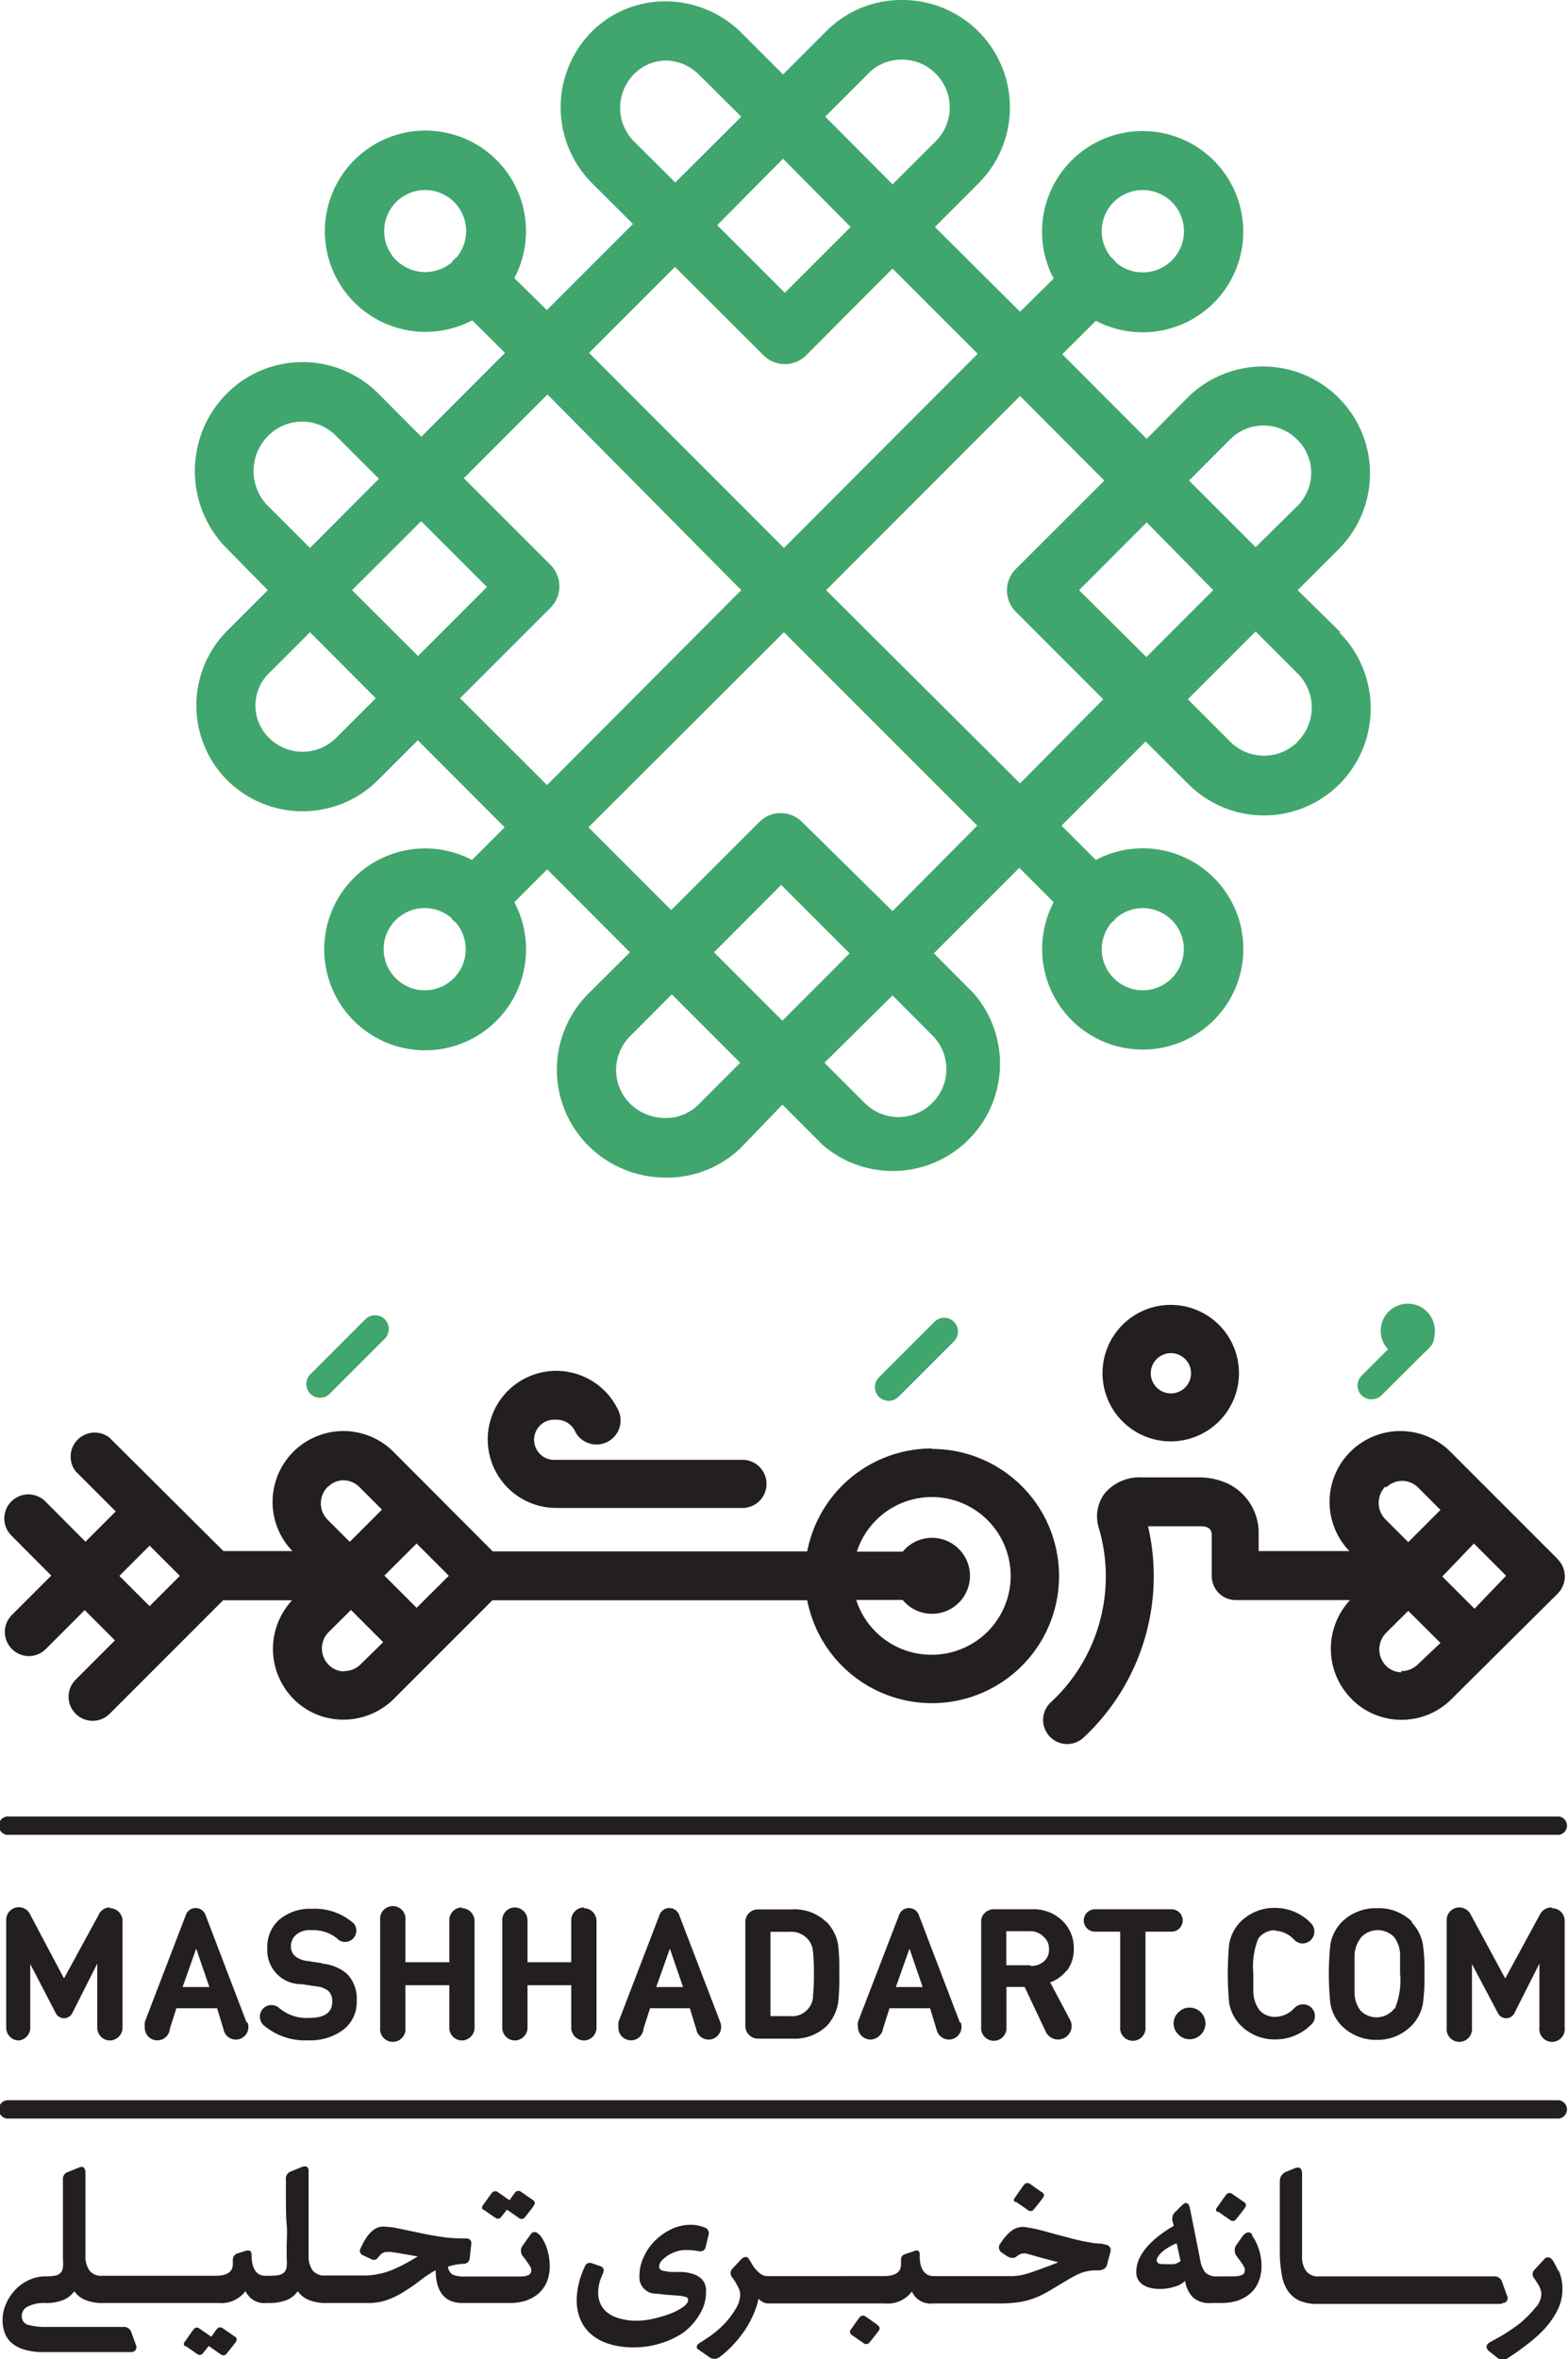 <svg xmlns="http://www.w3.org/2000/svg" viewBox="0 0 103.65 155.91"><defs><style>.cls-1{fill:#231f20;}.cls-2{fill:#40a66d;}</style></defs><g id="Layer_2" data-name="Layer 2"><g id="Layer_1-2" data-name="Layer 1"><path class="cls-1" d="M36.75,99.65H49.08a1.59,1.59,0,0,0,0-3.18H36.75a1.33,1.33,0,1,1,0-2.65,1.35,1.35,0,0,1,1.3.84,1.59,1.59,0,1,0,2.76-1.59,4.53,4.53,0,1,0-4.06,6.58"/><path class="cls-1" d="M77.39,95.25a4.51,4.51,0,1,0-4.51-4.5,4.51,4.51,0,0,0,4.51,4.5m0-5.83a1.33,1.33,0,1,1-1.32,1.33A1.33,1.33,0,0,1,77.39,89.42Z"/><path class="cls-2" d="M58.75,92.57a.94.94,0,0,1-.65-.26.92.92,0,0,1,0-1.29l3.67-3.67a.91.91,0,0,1,1.29,1.29l-3.67,3.67a.93.93,0,0,1-.64.26"/><path class="cls-2" d="M93.13,89.73a1.79,1.79,0,1,1,1.72-1.79,1.76,1.76,0,0,1-1.72,1.79M93,88l.09,0a.16.16,0,0,0,.1,0s0,0-.1,0a.16.16,0,0,0-.1,0Z"/><path class="cls-2" d="M90.68,92.47A.91.91,0,0,1,90,90.92l3.21-3.21A.91.91,0,1,1,94.54,89L91.33,92.2a.91.91,0,0,1-.65.27"/><path class="cls-2" d="M88.59,41.76,85.78,39l2.71-2.71a7.06,7.06,0,1,0-10-10L75.8,29l-5.58-5.59,2.22-2.21a6.7,6.7,0,0,0,3.1.76,6.65,6.65,0,1,0-5.89-3.55L67.43,20.6,61.8,15l2.86-2.86A7.1,7.1,0,0,0,59.62,0a7,7,0,0,0-5,2.06L51.76,4.92,49.05,2.21A7.1,7.1,0,0,0,44,.09a6.85,6.85,0,0,0-4.88,2,7.1,7.1,0,0,0,0,10l2.72,2.71-5.69,5.69L34,18.38a6.65,6.65,0,0,0-1.18-7.81,6.65,6.65,0,1,0-4.7,11.36,6.73,6.73,0,0,0,3.1-.76l2.16,2.15-5.53,5.54L25,26a7.07,7.07,0,0,0-10,0,7.26,7.26,0,0,0-.12,10.13L17.7,39l-2.62,2.62A7,7,0,0,0,15,51.54a7.07,7.07,0,0,0,10,0l2.62-2.62,5.74,5.75-2.16,2.16A6.67,6.67,0,1,0,34,59.62l2.17-2.17,5.47,5.48-2.77,2.76a7.1,7.1,0,0,0,0,10A7.25,7.25,0,0,0,44,77.82a7,7,0,0,0,5-2L51.72,73l2.66,2.66a7.09,7.09,0,0,0,10-10L61.73,63l5.65-5.65,2.27,2.27a6.65,6.65,0,1,0,5.89-3.56,6.59,6.59,0,0,0-3.1.77l-2.27-2.27L75.73,49l2.82,2.81a7.06,7.06,0,0,0,10,0,7.1,7.1,0,0,0,0-10M30,64.64a2.69,2.69,0,0,1-1.92.8,2.66,2.66,0,0,1-1.92-.8,2.71,2.71,0,0,1,3.65-4,1.46,1.46,0,0,0,.16.19l.19.17A2.71,2.71,0,0,1,30,64.64ZM77.46,60.8a2.72,2.72,0,0,1,0,3.84,2.7,2.7,0,0,1-3.84,0A2.71,2.71,0,0,1,73.45,61l.19-.17.17-.19a2.7,2.7,0,0,1,3.65.17ZM81.3,29.05a3.09,3.09,0,0,1,2.22-.93,3.13,3.13,0,0,1,2.23.93,3.08,3.08,0,0,1,0,4.4L83,36.16l-4.4-4.4Zm-7.68-15.7a2.73,2.73,0,0,1,3.84,0A2.72,2.72,0,0,1,75.54,18a2.7,2.7,0,0,1-1.73-.62c-.06-.07-.11-.14-.17-.2L73.45,17A2.72,2.72,0,0,1,73.62,13.35ZM57.41,4.85a3.07,3.07,0,0,1,2.21-.91,3.16,3.16,0,0,1,2.25,5.38L59,12.18,54.55,7.71Zm-5.65,5.64L56.23,15l-4.35,4.35-4.47-4.47ZM41.91,4.9A3,3,0,0,1,44,4a3.19,3.19,0,0,1,2.27,1L49,7.71l-4.36,4.35L41.91,9.35A3.16,3.16,0,0,1,41.91,4.9Zm2.71,12.74,5.87,5.86a2,2,0,0,0,2.78,0L59,17.75l5.63,5.63L51.82,36.21,38.94,23.32ZM26.19,17.2a2.73,2.73,0,0,1,0-3.85,2.69,2.69,0,0,1,1.92-.79A2.71,2.71,0,0,1,30.19,17l-.19.16a1.56,1.56,0,0,0-.16.2,2.73,2.73,0,0,1-3.65-.17ZM17.63,33.35a3.28,3.28,0,0,1,.12-4.57,3.14,3.14,0,0,1,4.44,0l2.86,2.86-4.56,4.57Zm4.59,15.41a3.14,3.14,0,0,1-4.44,0,3,3,0,0,1,.09-4.36l2.62-2.62,4.35,4.36Zm5.41-5.41L23.27,39l4.57-4.56,4.35,4.35Zm2.78,2.79,6-6a2,2,0,0,0,0-2.79l-5.75-5.75,5.53-5.53L49,39,36.16,51.88ZM46.16,73a3,3,0,0,1-2.18.88,3.29,3.29,0,0,1-2.33-.95,3.14,3.14,0,0,1,0-4.45l2.76-2.77,4.52,4.52Zm5.56-5.55L47.2,62.93l4.44-4.45L56.16,63Zm9.89,5.45a3.14,3.14,0,0,1-4.44,0L54.5,70.23,59,65.78l2.66,2.67A3.14,3.14,0,0,1,61.61,72.9ZM59,60.21,53,54.3a2,2,0,0,0-2.79,0l-5.84,5.84-5.47-5.47L51.82,41.78,64.6,54.56Zm8.43-8.44L54.61,39,67.43,26.17,73,31.76l-5.87,5.86a2,2,0,0,0,0,2.79l5.8,5.8Zm8.35-8.35L71.33,39l4.47-4.48L80.2,39Zm10,5.6a3.15,3.15,0,0,1-4.45,0l-2.81-2.81L83,41.73l2.81,2.81A3.17,3.17,0,0,1,85.78,49Z"/><path class="cls-1" d="M103.05,140H.61a.61.61,0,1,1,0-1.21H103.05a.61.61,0,0,1,0,1.21"/><path class="cls-1" d="M103.05,121.25H.61a.61.61,0,1,1,0-1.21H103.05a.61.61,0,0,1,0,1.21"/><path class="cls-1" d="M16.3,133.65l-2.71-7.09a.69.69,0,0,0-.66-.47.68.68,0,0,0-.65.47l-2.71,7.06h0l0,.06h0a1.09,1.09,0,0,0,0,.26.83.83,0,0,0,1.66.12h0l.43-1.35h2.69l.42,1.37a.83.83,0,0,0,1.65-.14.73.73,0,0,0-.06-.3Zm-4.23-2.34.9-2.54.87,2.54Z"/><path class="cls-1" d="M21.27,129.73l-1-.15a1.48,1.48,0,0,1-.77-.32.83.83,0,0,1-.27-.63,1,1,0,0,1,.34-.77,1.39,1.39,0,0,1,1-.31,2.52,2.52,0,0,1,1.69.53.73.73,0,0,0,.55.25.75.75,0,0,0,.57-1.23h0l0,0-.1-.08a3.84,3.84,0,0,0-2.63-.88,3.15,3.15,0,0,0-2.18.71,2.38,2.38,0,0,0-.8,1.88,2.24,2.24,0,0,0,2.27,2.39l1,.15a1.45,1.45,0,0,1,.77.3.94.94,0,0,1,.25.72c0,.7-.5,1.06-1.51,1.06a2.8,2.8,0,0,1-2.07-.72h0a.8.8,0,0,0-.43-.13.76.76,0,0,0-.77.77.78.78,0,0,0,.16.47h0a.85.85,0,0,0,.17.16,4.22,4.22,0,0,0,2.89.93,3.62,3.62,0,0,0,2.28-.69,2.28,2.28,0,0,0,.9-1.91,2.36,2.36,0,0,0-.66-1.81,2.92,2.92,0,0,0-1.64-.66"/><path class="cls-1" d="M54.61,127a3,3,0,0,0-2.26-.82H50.1a.83.83,0,0,0-.83.77h0v6.94a.84.84,0,0,0,.84.83h2.25a3.08,3.08,0,0,0,2.26-.81,2.89,2.89,0,0,0,.79-1.62,14.87,14.87,0,0,0,.07-1.88,14.1,14.1,0,0,0-.07-1.84,2.81,2.81,0,0,0-.79-1.58m-.87,4.91a1.39,1.39,0,0,1-1.55,1.33H50.93v-5.57h1.26a1.48,1.48,0,0,1,1.25.53,1.39,1.39,0,0,1,.3.77,11.8,11.8,0,0,1,.06,1.45A12.7,12.7,0,0,1,53.74,131.9Z"/><path class="cls-1" d="M70.51,130.25a2.32,2.32,0,0,0,.47-1.46,2.5,2.5,0,0,0-.74-1.85,2.72,2.72,0,0,0-2-.77H65.68a.84.84,0,0,0-.82.69h0v7.07a.84.84,0,1,0,1.67,0v-2.63h1.2l1.37,2.9h0a.9.9,0,0,0,1.74-.32.87.87,0,0,0-.1-.39h0L69.42,131a2.41,2.41,0,0,0,1.09-.79m-2.42-.34H66.52v-2.25h1.57A1.23,1.23,0,0,1,69,128a1,1,0,0,1,.34.81,1,1,0,0,1-.34.81A1.24,1.24,0,0,1,68.09,129.91Z"/><path class="cls-1" d="M78.64,132.67a1,1,0,0,0-.74.31,1,1,0,0,0,0,1.47,1,1,0,0,0,.74.31,1,1,0,1,0,0-2.09"/><path class="cls-1" d="M84.28,127.59a1.83,1.83,0,0,1,1.27.59.77.77,0,0,0,.56.25.79.79,0,0,0,.54-1.35h0a3.29,3.29,0,0,0-2.38-1A3.14,3.14,0,0,0,82,127a2.79,2.79,0,0,0-.75,1.48,20.85,20.85,0,0,0,0,3.87,2.76,2.76,0,0,0,.75,1.48,3.14,3.14,0,0,0,2.31.94,3.28,3.28,0,0,0,2.3-.92.77.77,0,0,0,.31-.62.78.78,0,0,0-.78-.78.81.81,0,0,0-.56.23h0a1.78,1.78,0,0,1-1.27.6,1.34,1.34,0,0,1-1.06-.45,2.13,2.13,0,0,1-.4-1.16c0-.17,0-.59,0-1.25a5,5,0,0,1,.32-2.3,1.33,1.33,0,0,1,1.16-.56"/><path class="cls-1" d="M93.35,127A3.14,3.14,0,0,0,91,126.1a3.17,3.17,0,0,0-2.32.93,2.78,2.78,0,0,0-.74,1.48,18.77,18.77,0,0,0,0,3.87,2.75,2.75,0,0,0,.74,1.48,3.18,3.18,0,0,0,2.32.94,3.14,3.14,0,0,0,2.31-.94,2.76,2.76,0,0,0,.75-1.48,11.94,11.94,0,0,0,.1-1.93,12.09,12.09,0,0,0-.1-1.94,2.8,2.8,0,0,0-.75-1.48m-1.14,5.7a1.48,1.48,0,0,1-2.25.12,2,2,0,0,1-.38-1.15c0-.15,0-.56,0-1.25s0-1.11,0-1.25A2,2,0,0,1,90,128a1.51,1.51,0,0,1,2.15,0,2,2,0,0,1,.4,1.16c0,.17,0,.59,0,1.25A4.9,4.9,0,0,1,92.21,132.73Z"/><path class="cls-1" d="M7.27,126.05a.82.82,0,0,0-.68.36h0a1.09,1.09,0,0,0-.08.15l-2.28,4.18L2,126.53H2a.83.83,0,0,0-1.59.34V134a.84.84,0,0,0,.83.84A.85.85,0,0,0,2,134v-4.21L3.67,133h0a.6.6,0,0,0,.56.37.63.63,0,0,0,.58-.4l1.62-3.21V134h0a.84.84,0,0,0,.83.84.85.85,0,0,0,.84-.84v-7.07a.84.84,0,0,0-.84-.83"/><path class="cls-1" d="M102.55,126.05a.84.84,0,0,0-.74.44h0l-2.31,4.25-2.26-4.18a.85.85,0,0,0-.77-.51.83.83,0,0,0-.84.83V134a.84.84,0,1,0,1.67,0v-4.21L99,133h0a.61.61,0,0,0,.56.37.62.62,0,0,0,.58-.4l1.62-3.21V134h0a.84.84,0,1,0,1.67,0v-7.07a.83.83,0,0,0-.83-.83"/><path class="cls-1" d="M47.62,133.65l-2.72-7.09a.69.69,0,0,0-.66-.47.68.68,0,0,0-.65.47l-2.71,7.06h0l0,.06h0a1.09,1.09,0,0,0,0,.26.83.83,0,0,0,1.66.12h0l.43-1.35H45.6l.42,1.37a.83.83,0,0,0,1.65-.14.73.73,0,0,0-.06-.3Zm-4.24-2.34.9-2.54.87,2.54Z"/><path class="cls-1" d="M63.45,133.65l-2.71-7.09a.69.69,0,0,0-.66-.47.68.68,0,0,0-.65.47l-2.72,7.06h0l0,.06h0a.75.75,0,0,0,0,.26.84.84,0,0,0,.83.84.85.85,0,0,0,.83-.72h0l.43-1.35h2.68l.42,1.37a.85.85,0,0,0,.83.7.84.84,0,0,0,.83-.84.73.73,0,0,0-.06-.3Zm-4.23-2.34.9-2.54.87,2.54Z"/><path class="cls-1" d="M30.53,126.05a.84.84,0,0,0-.83.84v2.78H26.8v-2.78a.84.84,0,1,0-1.67,0V134a.84.84,0,1,0,1.67,0v-2.81h2.9V134a.84.84,0,0,0,.83.84.85.85,0,0,0,.84-.84v-7.06a.85.85,0,0,0-.84-.84"/><path class="cls-1" d="M38.6,126.05a.85.85,0,0,0-.84.84v2.78H34.87v-2.78a.85.85,0,0,0-.84-.84.84.84,0,0,0-.83.84V134a.84.84,0,0,0,.83.84.85.85,0,0,0,.84-.84v-2.81h2.89V134a.85.85,0,0,0,.84.84.84.84,0,0,0,.83-.84v-7.06a.84.84,0,0,0-.83-.84"/><path class="cls-1" d="M78.18,126.91a.74.74,0,0,0-.74-.74H72.38a.74.74,0,0,0,0,1.48h1.67v6.28h0a.84.84,0,1,0,1.67,0h0v-6.28h1.72a.74.74,0,0,0,.74-.74"/><path class="cls-1" d="M35.6,147.65a.3.3,0,0,0-.52,0l-.52.73a.59.59,0,0,0,0,.72l.17.21c.11.15.19.27.25.37a1,1,0,0,1,.13.24.45.45,0,0,1,0,.16q0,.36-.78.36H30.72a2.07,2.07,0,0,1-.76-.11.68.68,0,0,1-.35-.54,3.71,3.71,0,0,1,1-.19.4.4,0,0,0,.44-.37l.11-1s0-.34-.41-.31h-.23a9.17,9.17,0,0,1-1.46-.12c-.5-.08-1-.17-1.45-.27l-1.29-.27a5.06,5.06,0,0,0-1-.12c-.56,0-1.05.47-1.48,1.43a.31.31,0,0,0,.14.46l.56.26a.33.33,0,0,0,.44-.09,1.07,1.07,0,0,1,.2-.22.49.49,0,0,1,.35-.16,1.85,1.85,0,0,1,.34,0l.53.08.62.11.59.1c-.29.18-.58.35-.86.5s-.56.28-.84.4a5,5,0,0,1-.88.26,4.25,4.25,0,0,1-1,.1h-2.5a1,1,0,0,1-.87-.34,1.64,1.64,0,0,1-.26-1v-5.58c0-.42-.42-.26-.42-.26l-.79.32a.5.5,0,0,0-.29.52c0,.41,0,.77,0,1.24s0,1.18.05,1.72,0,1,0,1.44,0,.68,0,.79a3.28,3.28,0,0,1,0,.57.66.66,0,0,1-.15.36.69.69,0,0,1-.36.19,3.24,3.24,0,0,1-.61.05h-.29c-.6,0-.91-.48-.91-1.4,0-.42-.44-.23-.44-.23l-.46.14a.45.45,0,0,0-.34.42v.3c0,.51-.38.77-1.14.77H6.79a1,1,0,0,1-.87-.34,1.63,1.63,0,0,1-.27-1V143.6c0-.58-.41-.37-.41-.37l-.72.29a.49.49,0,0,0-.36.53c0,.39,0,.81,0,1.26,0,.61,0,1.18,0,1.72s0,1,0,1.44,0,.68,0,.79a3.42,3.42,0,0,1,0,.57.66.66,0,0,1-.15.36.69.69,0,0,1-.36.19,3.32,3.32,0,0,1-.61.05H3a2.57,2.57,0,0,0-1.13.26,2.86,2.86,0,0,0-.9.67,3.26,3.26,0,0,0-.59.93,2.56,2.56,0,0,0-.21,1,2.47,2.47,0,0,0,.13.84,1.62,1.62,0,0,0,.45.68,2.18,2.18,0,0,0,.83.45,4.15,4.15,0,0,0,1.27.17H8.69A.32.32,0,0,0,9,155l-.31-.85a.51.51,0,0,0-.47-.38H3.12a4.35,4.35,0,0,1-1.27-.14.57.57,0,0,1-.41-.57.68.68,0,0,1,.36-.62A2.41,2.41,0,0,1,3,152.19a3,3,0,0,0,1.18-.2,1.62,1.62,0,0,0,.73-.58,1.62,1.62,0,0,0,.73.58,3,3,0,0,0,1.18.2h7.64a2,2,0,0,0,1.77-.79,1.36,1.36,0,0,0,1.39.79h.15a3.07,3.07,0,0,0,1.19-.2,1.65,1.65,0,0,0,.72-.58,1.73,1.73,0,0,0,.73.58,3,3,0,0,0,1.18.2h2.73a3.64,3.64,0,0,0,1.37-.24,5.28,5.28,0,0,0,1.11-.57,11.4,11.4,0,0,0,1-.7,7.45,7.45,0,0,1,1-.66c0,1.44.62,2.17,1.77,2.17h3.17a3.6,3.6,0,0,0,1-.15,2.63,2.63,0,0,0,.84-.46,2.28,2.28,0,0,0,.56-.76,2.79,2.79,0,0,0,.2-1.09,3.72,3.72,0,0,0-.26-1.35,3.06,3.06,0,0,0-.43-.73"/><path class="cls-1" d="M46.67,151.4a1.06,1.06,0,0,0-.23-.73,1.31,1.31,0,0,0-.58-.38,3,3,0,0,0-.74-.15l-.74,0a3.56,3.56,0,0,1-.58-.09.28.28,0,0,1-.23-.27.61.61,0,0,1,.17-.39,2.16,2.16,0,0,1,.42-.35,2.31,2.31,0,0,1,.55-.25,1.77,1.77,0,0,1,.58-.1,4.37,4.37,0,0,1,.87.07c.4.09.47-.22.47-.22l.22-.89a.4.4,0,0,0-.3-.46,1,1,0,0,0-.25-.08,2.37,2.37,0,0,0-.65-.09,3,3,0,0,0-1.23.27,4,4,0,0,0-1.08.74,3.61,3.61,0,0,0-.77,1.08,2.88,2.88,0,0,0-.3,1.29,1.08,1.08,0,0,0,1,1.17c.3,0,.59.07.85.08l.71.05a2.27,2.27,0,0,1,.49.09.19.19,0,0,1,.17.19c0,.16-.12.32-.36.49a3.89,3.89,0,0,1-.89.45,8.51,8.51,0,0,1-1.11.32,5.28,5.28,0,0,1-1,.12,4.06,4.06,0,0,1-1.17-.15,2.19,2.19,0,0,1-.81-.39,1.44,1.44,0,0,1-.46-.59,1.72,1.72,0,0,1-.15-.72,3,3,0,0,1,.13-.81,3.83,3.83,0,0,1,.17-.43c.2-.39-.12-.5-.12-.5l-.63-.22a.35.35,0,0,0-.43.23,5.41,5.41,0,0,0-.37,1,5,5,0,0,0-.17,1.22,3.34,3.34,0,0,0,.23,1.24,2.62,2.62,0,0,0,.71,1,3.31,3.31,0,0,0,1.19.65,5.31,5.31,0,0,0,1.67.23,5.88,5.88,0,0,0,1.63-.23,5.66,5.66,0,0,0,1.54-.69A3.91,3.91,0,0,0,46.21,153a2.79,2.79,0,0,0,.46-1.57"/><path class="cls-1" d="M72.9,148.28l-.59-.05c-.45-.07-.86-.15-1.25-.25l-1.12-.29-1.06-.29a9.4,9.4,0,0,0-1-.21,1.25,1.25,0,0,0-1.06.26,3.49,3.49,0,0,0-.68.79.41.41,0,0,0,.08.62l.39.26s.35.2.58,0a.94.94,0,0,1,.18-.12.73.73,0,0,1,.55-.06l.7.2,1.34.36q-.92.36-1.44.54a8.44,8.44,0,0,1-.88.28,4,4,0,0,1-.65.09l-.79,0H61.71c-.6,0-.94-.51-.91-1.4,0-.42-.32-.27-.32-.27l-.68.23a.36.36,0,0,0-.24.32v.35c0,.51-.38.77-1.14.77H50.77a.81.81,0,0,1-.47-.13,1.86,1.86,0,0,1-.36-.33,2.73,2.73,0,0,1-.31-.47l-.12-.19c-.18-.32-.51,0-.51,0l-.61.66a.42.42,0,0,0,0,.53q.12.16.24.36c.08.14.15.27.21.4a.92.92,0,0,1,.09.38,1.86,1.86,0,0,1-.29.94,5.44,5.44,0,0,1-.75,1,6.72,6.72,0,0,1-1,.85l-.54.36c-.49.26-.22.47-.22.47l.82.57a.57.57,0,0,0,.63-.06,6.13,6.13,0,0,0,.8-.71,7.54,7.54,0,0,0,.86-1.06,7,7,0,0,0,.58-1.07,5,5,0,0,0,.32-1,1.3,1.3,0,0,0,.29.22.8.8,0,0,0,.36.09h7.71a2,2,0,0,0,1.78-.79,1.35,1.35,0,0,0,1.39.79H66a8.69,8.69,0,0,0,1.5-.11,4.78,4.78,0,0,0,1.07-.32,7.38,7.38,0,0,0,1-.53l1.28-.76c.22-.12.41-.21.57-.28a3.12,3.12,0,0,1,.5-.14,2.76,2.76,0,0,1,.51-.05c.66.06.74-.34.74-.34l.24-.9s.12-.44-.46-.48"/><path class="cls-1" d="M82.8,147.7c-.3-.45-.68.1-.68.1l-.37.52a.64.64,0,0,0,0,.78l.15.2c.11.15.2.27.26.37a1.31,1.31,0,0,1,.12.24.45.45,0,0,1,0,.16c0,.24-.26.36-.77.36h-1a1.12,1.12,0,0,1-.82-.24,1.79,1.79,0,0,1-.35-.84l-.68-3.41s-.1-.64-.52-.21a4.77,4.77,0,0,0-.39.39.63.63,0,0,0-.24.67c.12.4.06.31.06.31q-2.46,1.46-2.46,3.06a1,1,0,0,0,.13.5,1.17,1.17,0,0,0,.35.35,1.61,1.61,0,0,0,.49.19,2.78,2.78,0,0,0,.58.06,3.3,3.3,0,0,0,1-.15,1.6,1.6,0,0,0,.68-.38,2,2,0,0,0,.52,1.09,1.62,1.62,0,0,0,1.19.37h.73a3.49,3.49,0,0,0,1-.15,2.43,2.43,0,0,0,.84-.46,2,2,0,0,0,.56-.76,2.62,2.62,0,0,0,.21-1.09,3.54,3.54,0,0,0-.27-1.35,3,3,0,0,0-.38-.68m-5.17,1.92a5.11,5.11,0,0,1-.58,0c-.26,0-.43,0-.5-.15s0-.24.12-.44a2.27,2.27,0,0,1,.57-.48,2.76,2.76,0,0,1,.6-.3l.26,1.17A1.3,1.3,0,0,1,77.63,149.62Z"/><path class="cls-1" d="M80.52,146.15l.79.55a.27.27,0,0,0,.36,0s.55-.67.64-.83a.23.23,0,0,0-.08-.35l-.81-.56a.27.27,0,0,0-.37.08c-.13.16-.44.62-.61.85s.08.29.08.29"/><path class="cls-1" d="M67.16,145.5l.79.55a.27.27,0,0,0,.35,0s.56-.68.65-.83a.22.22,0,0,0-.08-.35l-.81-.57a.28.28,0,0,0-.37.08c-.13.16-.44.62-.61.86s.08.29.08.29"/><path class="cls-1" d="M58,153.63l-.81-.57a.28.28,0,0,0-.37.08c-.13.16-.44.62-.61.85a.24.24,0,0,0,.08.3l.79.55a.28.28,0,0,0,.36,0s.56-.68.65-.83a.22.22,0,0,0-.09-.35"/><path class="cls-1" d="M31.94,146s.59.42.8.55a.26.26,0,0,0,.35,0s.23-.28.42-.53l.79.55a.28.28,0,0,0,.36,0s.55-.68.64-.84a.23.23,0,0,0-.08-.35l-.81-.56a.28.28,0,0,0-.37.08c-.08.1-.22.3-.36.5l0,0-.8-.56a.28.28,0,0,0-.37.08c-.13.16-.44.62-.62.85a.22.22,0,0,0,.08.29"/><path class="cls-1" d="M103,150.06a5.7,5.7,0,0,0-.36-.69c-.26-.35-.51-.13-.51-.13l-.73.79a.4.4,0,0,0,0,.5l.26.4a1.37,1.37,0,0,1,.23.68,1.43,1.43,0,0,1-.43.93,7.68,7.68,0,0,1-1,1,12.43,12.43,0,0,1-1.28.86l-.65.36c-.5.25-.13.59-.13.59l.61.48a.58.58,0,0,0,.66,0c.34-.22.69-.45,1-.7A9,9,0,0,0,102,154a5.46,5.46,0,0,0,.92-1.27,3,3,0,0,0,.36-1.4,3.11,3.11,0,0,0-.24-1.28"/><path class="cls-1" d="M99.28,152.19a.33.33,0,0,0,.34-.49l-.32-.88a.51.51,0,0,0-.48-.39H87.22a1,1,0,0,1-.87-.34,1.57,1.57,0,0,1-.28-1v-5.46c0-.53-.42-.37-.42-.37l-.64.26a.67.67,0,0,0-.41.63q0,.45,0,1c0,.51,0,1,0,1.49s0,.93,0,1.35,0,.73,0,.95a8.74,8.74,0,0,0,.12,1.32,2.78,2.78,0,0,0,.36,1.05,2,2,0,0,0,.74.69,2.88,2.88,0,0,0,1.28.25H99.28Z"/><path class="cls-1" d="M12.23,155l.79.55a.27.27,0,0,0,.36,0l.42-.52.79.55a.26.26,0,0,0,.35,0s.56-.67.65-.83a.22.22,0,0,0-.08-.35l-.81-.56a.27.27,0,0,0-.37.08c-.08.09-.22.3-.36.5l0,0-.81-.56a.26.26,0,0,0-.37.08c-.13.16-.43.62-.61.85a.22.22,0,0,0,.08.29"/><path class="cls-1" d="M61.6,95.72a8.39,8.39,0,0,0-8.24,6.8H32.57L26.07,96a4.68,4.68,0,0,0-6.74,6.5H14.77L7.23,95A1.59,1.59,0,0,0,5,97.23l2.65,2.65-2,2L3,99.22a1.59,1.59,0,0,0-2.25,2.25l2.64,2.65-2.6,2.6a1.58,1.58,0,0,0,0,2.25,1.58,1.58,0,0,0,1.12.47A1.62,1.62,0,0,0,3,109l2.6-2.6,2,2L5,111a1.59,1.59,0,1,0,2.25,2.25l7.5-7.5h4.56a4.71,4.71,0,0,0,.11,6.54,4.62,4.62,0,0,0,3.28,1.35,4.72,4.72,0,0,0,3.35-1.39l6.5-6.5H53.36a8.4,8.4,0,1,0,8.24-10M27.54,106.25l-2.13-2.13L27.54,102l2.13,2.13Zm-5.85-8a1.44,1.44,0,0,1,1-.43,1.53,1.53,0,0,1,1.09.47l1.47,1.47-2.13,2.13-1.47-1.47A1.53,1.53,0,0,1,21.69,98.23Zm-13.8,5.89,2-2,2,2-2,2Zm14.84,6.31a1.42,1.42,0,0,1-1-.43,1.53,1.53,0,0,1,0-2.17l1.47-1.46,2.13,2.13L23.82,110A1.53,1.53,0,0,1,22.73,110.43Zm38.87-1.1a5.21,5.21,0,0,1-5-3.62h3.07a2.51,2.51,0,1,0,0-3.19H56.64a5.21,5.21,0,1,1,5,6.81Z"/><path class="cls-2" d="M21.16,92.37a.91.91,0,0,1-.65-1.55l3.67-3.67a.91.91,0,0,1,1.29,1.28L21.8,92.1a.9.9,0,0,1-.64.27"/><path class="cls-1" d="M102.94,103h0l-7-7a4.68,4.68,0,0,0-6.74,6.5h-6v-1.06a3.61,3.61,0,0,0-2-3.38,4.55,4.55,0,0,0-1.84-.43H75.5A3,3,0,0,0,73,98.72a2.54,2.54,0,0,0-.38,2.2,11.33,11.33,0,0,1-3.12,11.54,1.59,1.59,0,0,0,2.09,2.4,14.59,14.59,0,0,0,4.3-14h3.49c.72,0,.72.42.72.63v2.66a1.59,1.59,0,0,0,1.59,1.59h7.55a4.71,4.71,0,0,0,.11,6.54,4.61,4.61,0,0,0,3.28,1.37h.06a4.66,4.66,0,0,0,3.29-1.4l7-6.95,0,0a1.61,1.61,0,0,0,0-2.25m-5.51,3.26-2.13-2.13L97.43,102l2.13,2.13Zm-5.85-8a1.49,1.49,0,0,1,2.13,0l1.47,1.47-2.13,2.13-1.47-1.47A1.55,1.55,0,0,1,91.58,98.23Zm1,12.2h0a1.44,1.44,0,0,1-1-.43,1.55,1.55,0,0,1,0-2.17l1.47-1.46,2.13,2.12L93.71,110A1.51,1.51,0,0,1,92.63,110.43Z"/></g></g></svg>